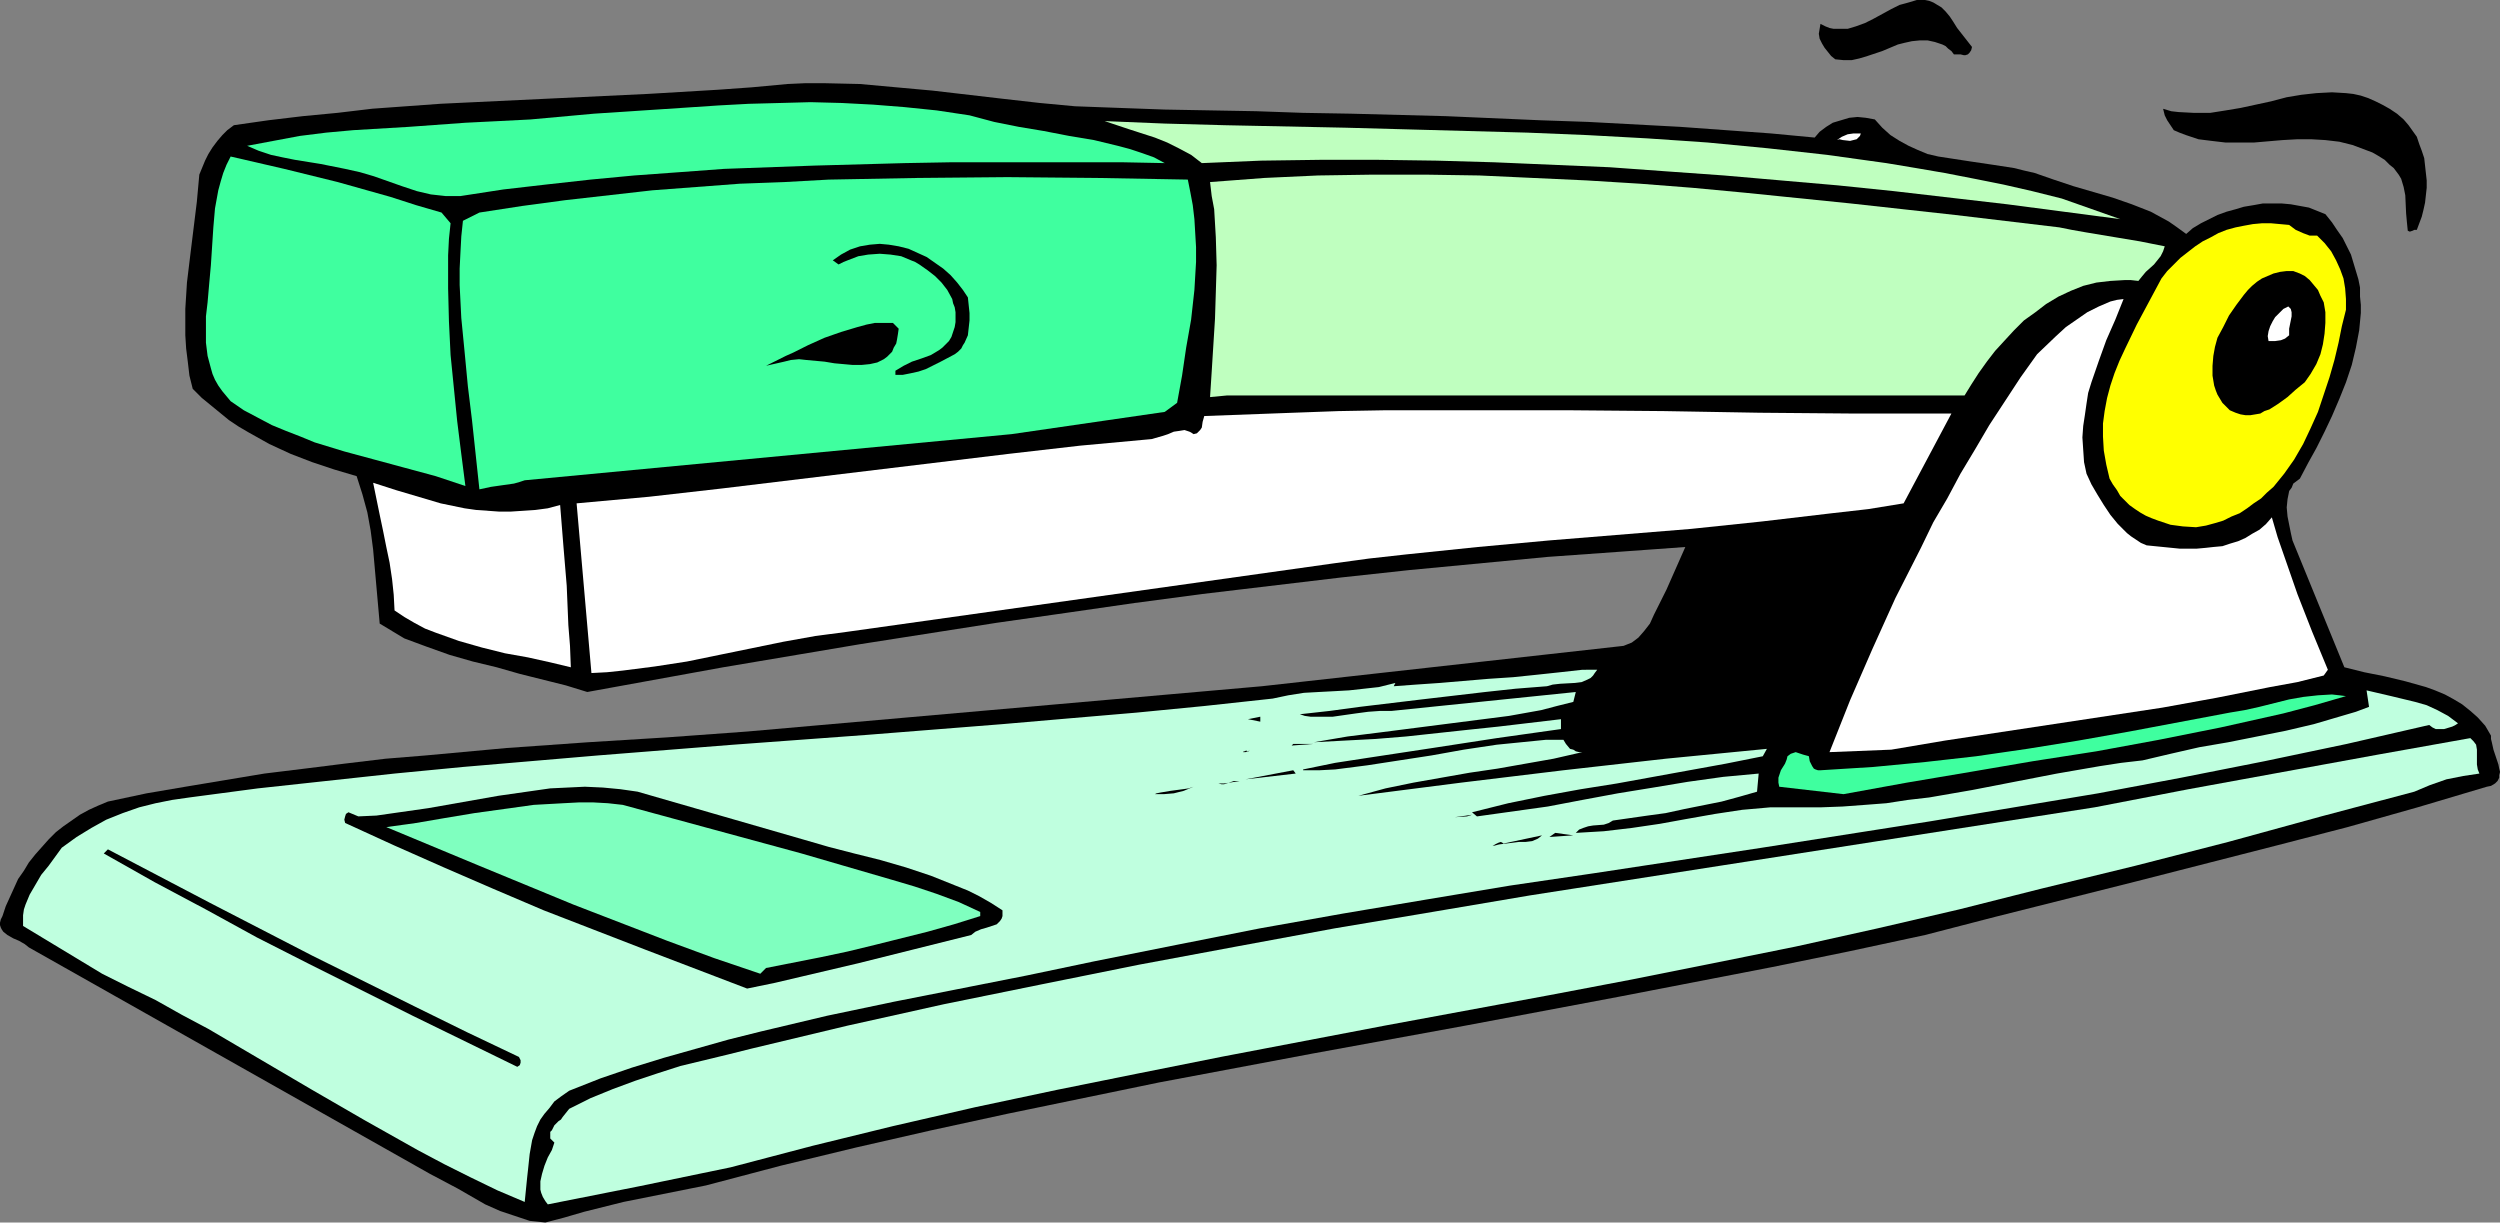 <?xml version="1.0" encoding="UTF-8" standalone="no"?>
<svg
   version="1.0"
   width="129.766mm"
   height="63.457mm"
   id="svg36"
   sodipodi:docname="Stapler - Surprised.wmf"
   xmlns:inkscape="http://www.inkscape.org/namespaces/inkscape"
   xmlns:sodipodi="http://sodipodi.sourceforge.net/DTD/sodipodi-0.dtd"
   xmlns="http://www.w3.org/2000/svg"
   xmlns:svg="http://www.w3.org/2000/svg">
  <rect width="100%" height="100%" fill="#808080" stroke="none"/>
  <sodipodi:namedview
     id="namedview36"
     pagecolor="#ffffff"
     bordercolor="#000000"
     borderopacity="0.25"
     inkscape:showpageshadow="2"
     inkscape:pageopacity="0.0"
     inkscape:pagecheckerboard="0"
     inkscape:deskcolor="#d1d1d1"
     inkscape:document-units="mm" />
  <defs
     id="defs1">
    <pattern
       id="WMFhbasepattern"
       patternUnits="userSpaceOnUse"
       width="6"
       height="6"
       x="0"
       y="0" />
  </defs>
  <path
     style="fill:#000000;fill-opacity:1;fill-rule:evenodd;stroke:none"
     d="m 386.87,9.212 -0.162,0.646 -0.323,0.485 -0.323,0.323 -0.485,0.162 h -0.323 l -0.646,-0.162 h -1.293 l -0.485,-0.646 -0.646,-0.485 -0.485,-0.485 -0.646,-0.323 -1.454,-0.485 -1.454,-0.323 h -1.454 l -1.616,0.162 -1.454,0.323 -1.293,0.323 -3.07,1.293 -2.909,0.97 -1.616,0.485 -1.454,0.323 h -1.616 l -1.616,-0.162 -0.808,-0.646 -0.646,-0.808 -0.646,-0.808 -0.485,-0.808 -0.485,-0.97 -0.162,-0.97 0.162,-0.97 0.162,-0.97 0.97,0.485 0.808,0.323 0.808,0.162 h 0.97 0.808 0.97 l 1.616,-0.485 1.778,-0.646 1.616,-0.808 3.555,-1.939 1.616,-0.808 1.778,-0.485 L 376.043,0 h 0.808 0.808 l 0.808,0.162 0.808,0.323 0.808,0.485 0.808,0.485 0.808,0.808 0.808,0.97 0.646,0.97 0.808,1.293 z"
     id="path1" />
  <path
     style="fill:#000000;fill-opacity:1;fill-rule:evenodd;stroke:none"
     d="m 210.888,20.848 8.726,0.323 8.888,0.323 8.888,0.162 9.05,0.162 9.211,0.323 9.373,0.162 18.584,0.485 18.584,0.808 9.373,0.323 9.05,0.485 9.05,0.485 8.888,0.646 8.888,0.646 8.565,0.808 0.97,-1.131 1.293,-0.97 1.293,-0.808 1.616,-0.485 1.616,-0.485 1.616,-0.162 1.616,0.162 1.778,0.323 1.454,1.616 1.616,1.455 1.778,1.131 1.778,0.97 1.778,0.808 1.939,0.808 2.101,0.485 2.101,0.323 4.202,0.646 4.363,0.646 4.202,0.646 1.939,0.485 2.101,0.485 3.717,1.293 3.878,1.293 7.757,2.263 3.717,1.293 3.717,1.455 1.778,0.97 1.778,0.97 1.616,1.131 1.778,1.293 1.293,-1.131 1.616,-0.97 1.616,-0.808 1.616,-0.808 1.778,-0.646 1.778,-0.485 1.616,-0.485 1.939,-0.323 1.778,-0.323 h 1.778 1.939 l 1.778,0.162 1.778,0.323 1.778,0.323 1.616,0.646 1.616,0.646 1.293,1.616 0.97,1.455 1.131,1.616 0.808,1.616 0.808,1.616 0.485,1.616 0.485,1.616 0.485,1.616 0.323,1.616 v 1.778 l 0.162,1.616 v 1.616 l -0.323,3.394 -0.646,3.394 -0.808,3.394 -1.131,3.394 -1.293,3.232 -1.454,3.394 -1.454,3.071 -1.616,3.232 -1.616,2.909 -1.616,3.071 -0.646,0.485 -0.646,0.485 -0.323,0.808 -0.485,0.646 -0.162,0.808 -0.162,0.808 -0.162,1.616 0.162,1.778 0.323,1.616 0.323,1.616 0.323,1.455 10.181,24.889 3.878,0.97 4.04,0.808 4.04,0.97 4.04,1.131 1.778,0.646 1.939,0.808 1.778,0.97 1.616,0.97 1.616,1.293 1.454,1.293 1.454,1.616 1.131,1.939 v 0.646 l 0.162,0.646 0.323,1.455 0.97,2.909 0.162,0.808 0.162,0.646 -0.162,0.646 v 0.485 l -0.323,0.646 -0.485,0.485 -0.808,0.485 -0.808,0.162 -13.574,4.04 -13.736,3.879 -13.736,3.556 -13.898,3.556 -13.898,3.556 -27.634,6.949 -13.736,3.556 -15.029,3.232 -15.029,3.071 -15.029,2.909 -15.029,2.909 -30.058,5.657 -30.058,5.495 -30.058,5.657 -14.867,3.071 -14.867,3.071 -14.867,3.232 -14.867,3.394 -14.706,3.556 -14.706,3.879 -8.08,1.616 -8.08,1.616 -7.757,1.939 -3.878,1.131 -3.717,0.97 -1.454,-0.162 -1.616,-0.162 -1.454,-0.485 -1.454,-0.485 -2.909,-0.97 -2.909,-1.293 -5.333,-3.071 -2.747,-1.455 -2.747,-1.455 L 5.656,185.859 4.848,185.212 3.717,184.566 2.586,184.081 1.454,183.434 0.646,182.788 0.323,182.303 0.162,181.98 0,181.495 v -0.485 l 0.162,-0.646 0.323,-0.646 0.646,-1.939 L 1.939,176 l 0.808,-1.778 0.808,-1.778 1.131,-1.616 0.97,-1.616 1.293,-1.616 2.586,-2.909 1.454,-1.455 1.454,-1.131 1.616,-1.131 1.616,-1.131 1.778,-0.97 1.778,-0.808 1.939,-0.808 7.595,-1.616 7.595,-1.293 7.757,-1.293 7.757,-1.293 7.918,-0.97 7.757,-0.97 8.08,-0.97 7.918,-0.646 15.837,-1.455 15.998,-1.131 15.675,-0.97 15.514,-1.131 v 0 l 101,-8.889 70.942,-7.919 0.808,-0.323 0.808,-0.323 0.646,-0.485 0.646,-0.485 1.131,-1.293 1.131,-1.455 0.808,-1.778 0.808,-1.616 0.808,-1.616 0.808,-1.616 3.717,-8.404 -13.413,0.97 -13.574,0.97 -13.574,1.293 -13.574,1.293 -13.413,1.455 -13.574,1.616 -13.574,1.616 -13.413,1.778 -13.413,1.939 -13.574,1.939 -26.826,4.202 -26.826,4.525 -26.664,4.848 -4.202,-1.293 -4.525,-1.131 -4.525,-1.131 -4.525,-1.293 -4.686,-1.131 -4.525,-1.293 -4.525,-1.616 -4.363,-1.616 -4.848,-2.909 -0.646,-7.273 -0.646,-7.273 -0.485,-3.717 -0.646,-3.556 -0.97,-3.556 -1.131,-3.556 -4.363,-1.293 -4.363,-1.455 -4.202,-1.616 -4.202,-1.939 -4.04,-2.263 -1.939,-1.131 -1.939,-1.293 -1.778,-1.455 -1.778,-1.455 -1.778,-1.455 -1.778,-1.778 -0.646,-2.586 -0.323,-2.747 -0.323,-2.586 -0.162,-2.586 v -2.586 -2.586 l 0.323,-5.172 0.646,-5.333 1.293,-10.505 0.485,-5.333 1.131,-2.747 0.646,-1.293 0.808,-1.293 0.97,-1.293 0.97,-1.131 0.97,-0.97 1.293,-0.97 6.787,-0.97 6.787,-0.808 6.787,-0.646 6.787,-0.808 13.413,-0.97 13.574,-0.646 13.574,-0.646 13.574,-0.646 13.574,-0.808 6.787,-0.485 6.949,-0.646 3.555,-0.162 h 3.555 l 7.11,0.162 7.11,0.646 7.11,0.646 6.949,0.808 6.949,0.808 7.11,0.808 z"
     id="path2" />
  <path
     style="fill:#000000;fill-opacity:1;fill-rule:evenodd;stroke:none"
     d="m 471.548,23.434 0.97,1.131 0.808,1.131 0.808,1.131 0.485,1.455 0.485,1.293 0.485,1.455 0.162,1.455 0.162,1.455 0.162,1.455 v 1.455 l -0.162,1.455 -0.162,1.455 -0.323,1.455 -0.323,1.293 -0.485,1.293 -0.485,1.293 h -0.485 l -0.323,0.162 -0.485,0.162 h -0.162 l -0.323,-0.162 -0.162,-1.616 -0.162,-1.778 -0.162,-3.556 -0.323,-1.616 -0.485,-1.616 -0.485,-0.808 -0.485,-0.646 -0.485,-0.646 -0.808,-0.646 -0.97,-0.97 -1.293,-0.808 -1.131,-0.646 -1.293,-0.485 -1.293,-0.485 -1.293,-0.485 -2.586,-0.646 -2.747,-0.323 -2.747,-0.162 h -2.747 l -2.909,0.162 -5.656,0.485 h -2.747 -2.747 l -2.747,-0.323 -2.586,-0.323 -2.424,-0.808 -1.293,-0.485 -1.131,-0.485 -0.646,-0.97 -0.646,-0.97 -0.485,-0.97 -0.323,-1.293 1.616,0.485 1.454,0.162 3.07,0.162 h 3.07 l 3.07,-0.485 2.909,-0.485 5.979,-1.293 3.07,-0.808 2.909,-0.485 2.909,-0.323 3.07,-0.162 2.747,0.162 1.454,0.162 1.454,0.323 1.454,0.485 1.454,0.646 1.293,0.646 1.454,0.808 1.454,0.97 z"
     id="path3" />
  <path
     style="fill:#3fff9f;fill-opacity:1;fill-rule:evenodd;stroke:none"
     d="m 228.502,32 -8.08,-0.162 h -8.403 -17.13 -8.565 L 177.437,32 l -17.614,0.485 -8.888,0.323 -8.888,0.323 -8.726,0.646 -8.888,0.646 -8.565,0.808 -8.726,0.97 -8.403,0.97 -8.403,1.293 H 88.88 87.426 L 85.971,38.303 84.517,38.141 81.77,37.495 78.861,36.525 73.366,34.586 70.619,33.778 l -2.909,-0.646 -4.848,-0.97 -5.01,-0.808 -2.424,-0.485 -2.262,-0.485 -2.424,-0.808 -2.262,-0.97 5.171,-0.97 5.171,-0.97 5.171,-0.646 5.333,-0.485 10.827,-0.646 11.15,-0.808 6.464,-0.323 6.302,-0.323 12.443,-1.131 12.282,-0.808 12.12,-0.808 5.979,-0.323 6.141,-0.162 5.979,-0.162 6.141,0.162 6.141,0.323 6.141,0.485 6.302,0.646 6.464,0.97 4.848,1.293 4.848,0.97 4.848,0.808 5.01,0.97 4.848,0.808 4.686,1.131 2.424,0.646 2.424,0.808 2.262,0.808 z"
     id="path4" />
  <path
     style="fill:#bfffbf;fill-opacity:1;fill-rule:evenodd;stroke:none"
     d="M 404.484,38.949 415.958,42.99 393.819,40.081 371.518,37.495 360.529,36.364 349.379,35.394 338.228,34.424 326.916,33.616 315.766,32.808 304.454,32.323 293.142,31.838 281.83,31.515 270.356,31.354 H 259.045 L 247.409,31.515 235.774,32 l -2.101,-1.616 -2.424,-1.293 -2.262,-1.131 -2.424,-0.97 -5.01,-1.616 -4.848,-1.616 11.797,0.485 11.797,0.323 23.594,0.485 23.755,0.646 11.958,0.323 11.797,0.485 11.797,0.646 11.797,0.808 11.797,1.131 11.635,1.293 L 370.064,32 l 5.818,0.97 5.656,0.97 5.818,1.131 5.656,1.131 5.656,1.293 z"
     id="path5" />
  <path
     style="fill:#ffffff;fill-opacity:1;fill-rule:evenodd;stroke:none"
     d="m 365.054,26.182 -0.162,0.485 -0.162,0.162 -0.485,0.485 -0.646,0.162 -0.646,0.162 -1.454,-0.162 -0.646,-0.162 -0.485,0.162 0.97,-0.646 1.131,-0.485 1.131,-0.162 z"
     id="path6" />
  <path
     style="fill:#3fff9f;fill-opacity:1;fill-rule:evenodd;stroke:none"
     d="m 86.618,41.697 1.778,2.101 -0.323,3.071 -0.162,3.232 v 6.465 l 0.162,6.465 0.323,6.626 0.646,6.465 0.646,6.465 0.808,6.465 0.808,6.303 L 85.486,93.414 79.507,91.798 73.528,90.182 67.549,88.566 61.731,86.788 58.984,85.657 56.075,84.525 53.328,83.394 50.581,81.939 47.834,80.485 45.248,78.707 44.44,77.737 l -0.808,-0.97 -0.808,-1.131 -0.646,-1.131 -0.485,-1.131 -0.323,-1.131 -0.646,-2.424 -0.323,-2.586 v -2.586 -2.586 l 0.323,-2.747 0.323,-3.717 0.323,-3.556 0.485,-7.434 0.323,-3.717 0.646,-3.556 0.485,-1.778 0.485,-1.616 0.646,-1.616 0.808,-1.616 10.504,2.424 10.504,2.586 10.342,2.909 5.01,1.616 z"
     id="path7" />
  <path
     style="fill:#bfffbf;fill-opacity:1;fill-rule:evenodd;stroke:none"
     d="m 424.684,48.323 -0.323,0.97 -0.485,0.97 -0.646,0.808 -0.646,0.808 -1.616,1.455 -0.808,0.97 -0.646,0.808 -1.454,-0.162 h -1.293 l -2.747,0.162 -2.747,0.323 -2.586,0.646 -2.424,0.97 -2.424,1.131 -2.424,1.455 -2.101,1.616 -2.262,1.616 -1.939,1.939 -1.939,2.101 -1.778,1.939 -1.616,2.101 -1.616,2.263 -1.454,2.263 -1.293,2.101 h -46.864 -97.768 l -3.394,0.323 0.323,-5.01 0.323,-5.172 0.323,-5.172 0.162,-5.172 0.162,-5.333 -0.162,-5.495 -0.323,-5.495 -0.485,-2.586 -0.323,-2.747 10.666,-0.808 10.504,-0.485 10.666,-0.162 h 10.504 l 10.504,0.162 10.504,0.485 10.504,0.485 10.504,0.646 10.342,0.808 10.342,0.97 20.685,2.101 20.523,2.263 20.362,2.424 2.424,0.485 2.747,0.485 10.666,1.778 2.424,0.485 z"
     id="path8" />
  <path
     style="fill:#3fff9f;fill-opacity:1;fill-rule:evenodd;stroke:none"
     d="m 233.027,35.232 0.485,2.424 0.485,2.586 0.323,2.747 0.162,2.747 0.162,2.747 v 2.909 l -0.323,5.495 -0.646,5.818 -0.97,5.495 -0.808,5.495 -0.97,5.333 -2.424,1.778 -30.058,4.364 -95.505,9.051 -0.97,0.323 -1.131,0.323 -2.262,0.323 -1.131,0.162 -1.131,0.162 L 94.051,96 92.597,82.424 l -0.808,-6.626 -0.646,-6.788 -0.646,-6.626 -0.323,-6.465 v -3.232 l 0.162,-3.232 0.162,-3.071 0.323,-3.071 3.232,-1.616 8.403,-1.293 8.403,-1.131 8.565,-0.97 8.565,-0.97 8.565,-0.646 8.565,-0.646 8.726,-0.323 8.726,-0.485 8.726,-0.162 8.726,-0.162 17.614,-0.162 17.614,0.162 z"
     id="path9" />
  <path
     style="fill:#ffff00;fill-opacity:1;fill-rule:evenodd;stroke:none"
     d="m 454.58,46.222 1.454,1.455 1.293,1.616 0.97,1.778 0.808,1.778 0.646,1.778 0.323,1.939 0.162,2.101 v 2.101 L 459.428,64 l -0.646,3.232 -0.808,3.394 -0.97,3.394 -1.131,3.394 -1.131,3.394 -1.454,3.232 -1.454,3.071 -1.778,3.071 -1.939,2.747 -2.101,2.586 -1.293,1.131 -1.131,1.131 -1.454,0.97 -1.293,0.97 -1.454,0.97 -1.616,0.646 -1.616,0.808 -1.616,0.485 -1.778,0.485 -1.939,0.323 -2.586,-0.162 -2.424,-0.323 -2.424,-0.808 -1.293,-0.485 -1.131,-0.485 -1.131,-0.646 -0.97,-0.646 -1.131,-0.808 -0.808,-0.808 -0.97,-0.97 -0.646,-1.131 -0.808,-1.131 -0.646,-1.131 -0.646,-2.747 -0.485,-2.747 -0.162,-2.747 v -2.586 l 0.323,-2.424 0.485,-2.586 0.646,-2.424 0.808,-2.424 0.97,-2.424 1.131,-2.424 2.262,-4.687 2.424,-4.525 2.424,-4.525 1.131,-1.455 1.293,-1.293 1.293,-1.293 1.454,-1.131 1.454,-1.131 1.454,-0.97 1.616,-0.808 1.454,-0.808 1.616,-0.646 1.778,-0.485 1.616,-0.323 1.778,-0.323 1.778,-0.162 h 1.778 l 1.778,0.162 1.778,0.162 1.293,0.97 1.454,0.646 1.293,0.485 z"
     id="path10" />
  <path
     style="fill:#000000;fill-opacity:1;fill-rule:evenodd;stroke:none"
     d="m 189.88,58.343 0.323,3.071 v 1.455 l -0.162,1.455 -0.162,1.455 -0.646,1.455 -0.323,0.485 -0.323,0.646 -0.646,0.646 -0.646,0.485 -2.747,1.455 -2.909,1.455 -1.454,0.485 -1.454,0.323 -1.616,0.323 h -1.454 v -0.808 l 1.616,-0.97 1.616,-0.808 1.939,-0.646 1.778,-0.646 1.616,-0.97 0.646,-0.485 0.646,-0.646 0.646,-0.646 0.485,-0.808 0.323,-0.97 0.323,-0.97 0.162,-0.97 v -0.97 -0.97 l -0.162,-0.97 -0.323,-0.808 -0.162,-0.808 -0.97,-1.778 -1.131,-1.455 -1.293,-1.293 -1.454,-1.131 -1.616,-1.131 -0.808,-0.485 -0.808,-0.323 -1.939,-0.808 -2.101,-0.323 -2.101,-0.162 -2.262,0.162 -1.939,0.323 -2.101,0.808 -0.808,0.323 -0.97,0.485 -1.131,-0.808 1.616,-1.131 1.778,-0.97 1.939,-0.646 L 170.649,48 172.589,47.838 174.366,48 l 1.939,0.323 1.939,0.485 1.778,0.808 1.778,0.808 1.616,1.131 1.616,1.131 1.454,1.293 1.293,1.455 1.131,1.455 z"
     id="path11" />
  <path
     style="fill:#000000;fill-opacity:1;fill-rule:evenodd;stroke:none"
     d="m 455.873,59.313 0.323,1.939 v 2.101 l -0.162,2.101 -0.323,2.101 -0.485,1.939 -0.808,1.939 -1.131,1.939 -1.131,1.616 -1.778,1.455 -1.616,1.455 -1.778,1.293 -1.778,1.131 -0.97,0.323 -0.808,0.485 -0.97,0.162 -0.97,0.162 h -0.97 l -0.97,-0.162 -0.97,-0.323 -1.131,-0.485 -0.646,-0.646 -0.808,-0.808 -0.485,-0.808 -0.485,-0.808 -0.323,-0.808 -0.323,-0.97 -0.323,-1.939 v -1.939 l 0.162,-1.939 0.323,-1.778 0.485,-1.778 1.131,-2.101 1.131,-2.263 1.454,-2.101 1.454,-1.939 0.808,-0.97 0.808,-0.808 0.97,-0.808 0.97,-0.646 1.131,-0.485 1.131,-0.485 1.293,-0.323 1.293,-0.162 h 1.293 l 1.293,0.485 0.97,0.485 0.97,0.808 0.808,0.97 0.808,0.97 0.485,1.131 z"
     id="path12" />
  <path
     style="fill:#ffffff;fill-opacity:1;fill-rule:evenodd;stroke:none"
     d="m 416.604,58.667 -1.616,4.04 -1.778,4.04 -1.454,4.04 -1.454,4.202 -0.646,2.101 -0.323,2.101 -0.323,2.263 -0.323,2.101 -0.162,2.263 0.162,2.424 0.162,2.424 0.485,2.263 0.97,2.101 1.131,1.939 1.293,2.101 1.293,1.939 1.454,1.778 1.778,1.778 0.808,0.646 0.97,0.646 0.97,0.646 1.131,0.485 3.232,0.323 3.232,0.323 h 3.394 l 1.778,-0.162 1.454,-0.162 1.778,-0.162 1.454,-0.485 1.616,-0.485 1.454,-0.646 1.293,-0.808 1.454,-0.808 1.293,-1.131 1.131,-1.293 1.131,3.879 1.293,3.717 2.586,7.434 2.909,7.434 3.07,7.434 -0.808,1.131 -5.171,1.293 -5.333,0.97 -10.504,2.101 -10.666,1.939 -10.666,1.616 -10.666,1.616 -10.666,1.616 -10.666,1.616 -10.504,1.778 -12.12,0.485 4.04,-10.182 4.363,-10.02 4.525,-10.02 5.01,-9.859 2.424,-5.01 2.747,-4.687 2.586,-4.848 2.909,-4.848 2.747,-4.687 3.07,-4.687 3.07,-4.687 3.232,-4.525 3.717,-3.556 1.939,-1.778 2.101,-1.455 2.101,-1.455 2.262,-1.131 2.262,-0.97 1.293,-0.323 z"
     id="path13" />
  <path
     style="fill:#ffffff;fill-opacity:1;fill-rule:evenodd;stroke:none"
     d="m 449.086,65.778 -0.808,0.646 -0.808,0.323 -1.131,0.162 h -0.646 -0.646 l -0.162,-0.97 0.162,-0.97 L 445.369,64 l 0.485,-0.97 0.485,-0.808 0.808,-0.808 0.808,-0.808 0.97,-0.485 0.162,0.162 0.323,0.323 0.162,0.646 v 0.808 l -0.323,1.616 -0.162,0.808 v 0.646 z"
     id="path14" />
  <path
     style="fill:#000000;fill-opacity:1;fill-rule:evenodd;stroke:none"
     d="m 176.305,64.485 -0.162,1.131 -0.162,0.97 -0.162,0.808 -0.485,0.808 -0.323,0.808 -0.485,0.485 -0.485,0.485 -0.646,0.485 -1.293,0.646 -1.454,0.323 -1.616,0.162 h -1.778 l -3.555,-0.323 -1.939,-0.323 -3.555,-0.323 -1.454,-0.162 -1.616,0.162 -1.293,0.323 -3.555,0.808 2.586,-1.293 1.293,-0.646 1.454,-0.646 2.909,-1.455 3.232,-1.455 3.232,-1.131 3.232,-0.97 1.778,-0.485 1.616,-0.323 h 1.778 1.778 z"
     id="path15" />
  <path
     style="fill:#ffffff;fill-opacity:1;fill-rule:evenodd;stroke:none"
     d="m 382.83,81.131 -9.373,17.616 -6.949,1.131 -7.11,0.808 -13.736,1.616 -13.898,1.455 -13.898,1.131 -13.898,1.131 -14.059,1.293 -14.059,1.455 -7.272,0.808 -7.11,0.97 -95.344,13.414 -6.141,0.808 -6.302,1.131 -12.605,2.586 -6.302,1.293 -6.302,0.97 -6.302,0.808 -3.07,0.323 -3.07,0.162 -2.909,-33.293 14.221,-1.293 14.221,-1.616 28.118,-3.394 28.118,-3.394 14.059,-1.616 14.059,-1.293 1.131,-0.323 1.131,-0.323 0.97,-0.323 1.131,-0.485 1.131,-0.162 0.97,-0.162 0.97,0.323 0.323,0.162 0.485,0.323 0.646,-0.162 0.323,-0.323 0.323,-0.323 0.323,-0.485 0.162,-1.131 0.323,-1.131 8.726,-0.323 8.726,-0.323 8.888,-0.323 9.05,-0.162 h 18.099 18.261 l 18.422,0.162 18.746,0.323 18.907,0.162 z"
     id="path16" />
  <path
     style="fill:#ffffff;fill-opacity:1;fill-rule:evenodd;stroke:none"
     d="m 109.888,99.071 0.323,4.04 0.323,4.04 0.646,7.758 0.323,7.758 0.323,4.04 0.162,4.202 -4.04,-0.97 -4.363,-0.97 -4.525,-0.808 -4.525,-1.131 -4.525,-1.293 -4.525,-1.616 -2.101,-0.808 -2.101,-1.131 -1.939,-1.131 -1.939,-1.293 -0.162,-3.071 -0.323,-3.071 -0.485,-3.232 -0.646,-3.071 -0.646,-3.232 -0.646,-3.071 -1.293,-6.303 4.525,1.455 4.363,1.293 4.363,1.293 4.686,0.97 2.262,0.323 2.262,0.162 2.262,0.162 h 2.262 l 2.424,-0.162 2.424,-0.162 2.424,-0.323 z"
     id="path17" />
  <path
     style="fill:#bfffdf;fill-opacity:1;fill-rule:evenodd;stroke:none"
     d="m 313.342,131.394 -0.485,0.646 -0.323,0.485 -0.485,0.485 -0.646,0.323 -1.131,0.485 -1.293,0.162 -2.909,0.162 -1.454,0.162 -1.131,0.323 -6.141,0.485 -5.979,0.646 -12.443,1.455 -12.12,1.455 -5.979,0.808 -5.818,0.646 0.97,0.323 1.131,0.162 h 2.101 2.262 l 2.262,-0.323 2.262,-0.323 2.424,-0.323 2.262,-0.162 h 2.262 l 36.198,-3.717 -0.485,1.939 -3.232,0.808 -3.07,0.808 -6.302,1.131 -6.302,0.808 -6.302,0.808 -6.302,0.808 -6.302,0.808 -6.464,0.808 -6.626,1.131 5.979,-0.323 6.141,-0.323 5.979,-0.485 5.979,-0.646 5.979,-0.646 6.141,-0.646 12.282,-1.455 v 1.939 l -12.605,1.778 -12.605,1.939 -12.766,1.939 -6.302,0.97 -6.302,1.293 v 0.162 h 3.232 l 3.07,-0.162 6.302,-0.808 6.302,-0.97 6.302,-0.97 6.302,-1.131 6.464,-0.97 3.232,-0.323 3.232,-0.323 3.232,-0.323 h 3.394 l 0.485,0.808 0.808,0.97 0.646,0.162 0.485,0.323 0.646,0.162 h 0.646 l -5.656,1.293 -5.494,0.97 -5.494,0.97 -5.494,0.808 -5.494,0.97 -5.494,0.97 -5.494,1.131 -5.333,1.455 20.2,-2.586 20.038,-2.424 20.038,-2.263 19.877,-1.939 -0.808,1.455 -7.272,1.455 -7.11,1.293 -14.221,2.586 -7.11,1.131 -7.11,1.293 -7.11,1.455 -7.11,1.778 0.97,0.808 6.949,-0.97 6.949,-0.97 6.787,-1.293 6.949,-1.293 6.949,-1.131 6.787,-1.131 6.949,-0.97 6.949,-0.646 -0.323,3.556 -3.394,0.97 -3.555,0.97 -7.272,1.455 -3.717,0.808 -3.555,0.485 -3.394,0.485 -3.394,0.485 -0.808,0.485 -0.97,0.323 -2.101,0.162 -0.97,0.162 -0.97,0.323 -0.808,0.323 -0.646,0.646 2.747,-0.162 2.747,-0.162 5.494,-0.646 5.494,-0.808 5.333,-0.97 5.494,-0.97 5.333,-0.808 5.494,-0.485 h 2.747 2.747 4.363 l 4.363,-0.162 4.363,-0.323 4.202,-0.323 4.202,-0.646 4.202,-0.485 8.403,-1.455 16.645,-3.232 8.403,-1.455 4.202,-0.646 4.202,-0.485 5.494,-1.293 5.656,-1.293 5.656,-0.97 5.656,-1.131 5.656,-1.131 5.494,-1.293 5.494,-1.616 2.747,-0.808 2.586,-0.97 -0.485,-3.232 4.848,1.131 4.686,1.131 2.262,0.646 2.101,0.97 2.101,1.131 1.939,1.455 -0.485,0.323 -0.646,0.323 -1.616,0.485 h -0.808 -0.808 l -0.646,-0.323 -0.646,-0.485 -16.16,3.717 -16.16,3.394 -16.322,3.232 -16.322,3.071 -16.483,2.747 -16.483,2.747 -32.966,5.172 -32.966,5.01 -16.483,2.424 -16.483,2.747 -16.322,2.747 -16.322,2.909 -16.322,3.232 -16.16,3.232 -13.09,2.747 -13.09,2.586 -13.09,2.586 -13.09,2.747 -12.928,3.071 -6.464,1.616 -6.302,1.778 -6.302,1.778 -6.302,1.939 -6.141,2.101 -6.141,2.424 -1.616,1.131 -1.293,0.97 -0.97,1.293 -0.97,1.131 -0.808,1.131 -0.646,1.293 -0.485,1.293 -0.485,1.455 -0.485,2.747 -0.323,3.071 -0.162,1.455 -0.162,1.616 -0.323,3.232 -5.333,-2.263 -5.333,-2.586 -5.171,-2.586 -5.171,-2.747 -10.342,-5.818 -10.342,-5.98 -10.181,-5.98 -10.181,-5.98 -5.171,-2.747 -5.171,-2.909 -5.333,-2.586 -5.171,-2.586 -15.514,-9.374 v -0.97 -1.131 l 0.162,-1.131 0.323,-0.97 0.808,-1.939 1.131,-1.939 1.131,-1.939 1.454,-1.778 1.293,-1.778 1.293,-1.778 2.909,-2.101 2.909,-1.778 2.909,-1.616 3.232,-1.293 3.232,-1.131 3.232,-0.808 3.232,-0.646 3.394,-0.485 13.413,-1.778 13.413,-1.455 13.413,-1.455 13.413,-1.293 13.251,-1.131 13.251,-1.131 26.502,-2.101 26.341,-1.939 26.502,-2.101 13.09,-1.131 13.251,-1.131 13.251,-1.293 13.413,-1.455 3.07,-0.646 3.07,-0.485 2.909,-0.162 3.07,-0.162 2.909,-0.162 2.909,-0.323 2.909,-0.323 3.232,-0.808 -0.323,0.646 4.363,-0.323 4.686,-0.323 9.534,-0.808 4.848,-0.323 4.686,-0.485 4.525,-0.485 4.363,-0.485 z"
     id="path18" />
  <path
     style="fill:#3fff9f;fill-opacity:1;fill-rule:evenodd;stroke:none"
     d="m 460.236,136.566 -6.141,1.778 -6.141,1.616 -12.282,2.747 -12.12,2.424 -12.282,2.263 -12.443,1.939 -12.282,2.101 -12.443,2.101 -12.443,2.263 -12.605,-1.455 -0.162,-0.808 v -0.97 l 0.485,-1.455 0.808,-1.293 0.323,-0.808 0.162,-0.646 0.646,-0.485 0.485,-0.162 0.485,-0.162 0.485,0.162 0.485,0.162 0.485,0.162 1.131,0.323 0.162,0.97 0.485,0.97 0.323,0.485 0.323,0.162 0.485,0.162 h 0.485 l 10.342,-0.646 10.181,-0.97 10.019,-1.131 10.019,-1.455 10.019,-1.616 10.019,-1.778 19.715,-3.717 2.909,-0.485 2.909,-0.646 5.818,-1.455 2.747,-0.485 2.909,-0.323 2.747,-0.162 1.454,0.162 z"
     id="path19" />
  <path
     style="fill:#000000;fill-opacity:1;fill-rule:evenodd;stroke:none"
     d="m 244.824,141.091 2.424,-0.485 v 0.97 z"
     id="path20" />
  <path
     style="fill:#000000;fill-opacity:1;fill-rule:evenodd;stroke:none"
     d="m 250.157,140.606 h 2.262 z"
     id="path21" />
  <path
     style="fill:#000000;fill-opacity:1;fill-rule:evenodd;stroke:none"
     d="m 238.198,141.576 h 4.686 z"
     id="path22" />
  <path
     style="fill:#bfffdf;fill-opacity:1;fill-rule:evenodd;stroke:none"
     d="m 486.415,151.758 -3.232,0.485 -3.232,0.646 -3.232,1.131 -3.07,1.293 -18.261,4.848 -18.261,5.01 -18.261,4.687 -18.584,4.525 -15.998,4.04 -15.998,3.717 -15.998,3.556 -15.998,3.232 -16.16,3.232 -16.16,3.071 -32.32,5.98 -32.158,6.141 -16.16,3.232 -15.998,3.232 -15.998,3.394 -16.16,3.717 -15.837,3.879 -15.998,4.202 -17.938,3.717 -17.938,3.556 -0.485,-0.646 -0.485,-0.808 -0.323,-0.808 -0.162,-0.646 v -0.808 -0.808 l 0.323,-1.455 0.485,-1.616 0.646,-1.616 0.808,-1.455 0.485,-1.455 -0.485,-0.485 -0.323,-0.323 v -0.485 -0.485 -0.323 l 0.323,-0.323 0.485,-0.97 0.808,-0.808 0.485,-0.323 0.323,-0.485 0.646,-0.808 0.646,-0.808 4.202,-2.101 4.363,-1.778 4.363,-1.616 4.363,-1.455 4.525,-1.455 4.686,-1.131 4.686,-1.131 4.525,-1.131 18.907,-4.525 18.907,-4.202 19.069,-3.879 19.23,-3.879 19.069,-3.556 19.23,-3.556 19.23,-3.232 19.069,-3.232 110.857,-17.293 9.211,-1.778 9.211,-1.778 18.584,-3.394 18.584,-3.394 9.05,-1.616 9.05,-1.616 0.323,0.323 0.323,0.323 0.485,0.646 0.162,0.97 v 0.97 1.939 l 0.162,0.97 z"
     id="path23" />
  <path
     style="fill:#000000;fill-opacity:1;fill-rule:evenodd;stroke:none"
     d="m 253.389,146.263 0.323,-0.323 h 4.04 z"
     id="path24" />
  <path
     style="fill:#000000;fill-opacity:1;fill-rule:evenodd;stroke:none"
     d="m 245.147,147.071 -0.162,0.323 h -0.162 l -0.485,0.162 h -0.485 -0.323 0.162 0.162 l 0.162,-0.162 h 0.162 l 0.323,-0.162 0.162,0.162 0.162,0.162 z"
     id="path25" />
  <path
     style="fill:#000000;fill-opacity:1;fill-rule:evenodd;stroke:none"
     d="m 232.704,148.848 h 1.939 z"
     id="path26" />
  <path
     style="fill:#000000;fill-opacity:1;fill-rule:evenodd;stroke:none"
     d="m 244.339,152.889 9.373,-1.778 0.485,0.646 z"
     id="path27" />
  <path
     style="fill:#000000;fill-opacity:1;fill-rule:evenodd;stroke:none"
     d="m 243.208,153.212 -0.97,0.162 -0.97,0.162 -1.131,0.162 h -1.131 l 0.646,0.162 h 0.485 l 0.97,-0.323 0.97,-0.323 h 0.485 z"
     id="path28" />
  <path
     style="fill:#000000;fill-opacity:1;fill-rule:evenodd;stroke:none"
     d="m 157.56,164.687 5.01,1.455 5.01,1.293 5.171,1.293 5.01,1.455 4.848,1.616 4.848,1.939 2.424,0.97 2.262,1.131 2.262,1.293 2.262,1.455 v 0.646 0.485 l -0.162,0.485 -0.323,0.485 -0.646,0.646 -0.97,0.323 -0.97,0.323 -1.131,0.323 -1.131,0.485 -0.808,0.646 -10.989,2.747 -10.989,2.747 -10.989,2.586 -5.494,1.293 -5.494,1.131 -19.877,-7.596 -10.019,-3.879 -10.019,-3.879 -9.858,-4.202 -9.696,-4.202 -9.858,-4.364 -9.534,-4.364 -0.162,-0.646 0.162,-0.646 0.162,-0.485 0.485,-0.323 1.939,0.808 3.555,-0.162 3.394,-0.485 6.787,-0.97 13.736,-2.424 6.787,-0.97 3.394,-0.485 3.394,-0.162 3.394,-0.162 3.555,0.162 3.394,0.323 3.394,0.485 z"
     id="path29" />
  <path
     style="fill:#000000;fill-opacity:1;fill-rule:evenodd;stroke:none"
     d="m 235.774,154.02 h 2.101 z"
     id="path30" />
  <path
     style="fill:#000000;fill-opacity:1;fill-rule:evenodd;stroke:none"
     d="m 234.158,154.343 -1.939,0.808 -1.939,0.485 -1.939,0.162 h -1.778 l 0.323,-0.162 0.808,-0.162 0.97,-0.162 0.97,-0.162 2.424,-0.323 1.131,-0.162 z"
     id="path31" />
  <path
     style="fill:#7fffbf;fill-opacity:1;fill-rule:evenodd;stroke:none"
     d="m 157.237,167.434 8.888,2.586 8.888,2.586 4.363,1.293 4.363,1.455 4.363,1.616 4.202,1.939 v 0.808 l -5.171,1.616 -5.171,1.455 -10.342,2.586 -5.333,1.293 -5.333,1.131 -10.666,2.101 -1.131,1.131 -9.05,-3.071 -9.211,-3.394 -9.211,-3.556 -9.211,-3.556 -18.422,-7.596 -18.261,-7.596 5.818,-0.808 5.656,-0.97 5.818,-0.97 5.818,-0.808 5.818,-0.808 5.818,-0.323 3.07,-0.162 h 2.747 l 2.909,0.162 2.909,0.323 z"
     id="path32" />
  <path
     style="fill:#000000;fill-opacity:1;fill-rule:evenodd;stroke:none"
     d="m 288.779,159.838 -0.485,0.162 -0.485,0.162 -2.424,0.162 -1.131,0.162 2.262,-0.323 z"
     id="path33" />
  <path
     style="fill:#000000;fill-opacity:1;fill-rule:evenodd;stroke:none"
     d="m 303.969,164.202 1.131,-0.808 3.555,0.485 z"
     id="path34" />
  <path
     style="fill:#000000;fill-opacity:1;fill-rule:evenodd;stroke:none"
     d="m 292.819,165.98 0.485,-0.323 0.646,-0.323 0.485,-0.162 0.323,0.162 0.162,0.162 7.595,-1.616 -0.808,0.646 -1.131,0.485 -1.293,0.162 h -1.293 l -1.293,0.162 -1.293,0.162 -1.293,0.162 z"
     id="path35" />
  <path
     style="fill:#000000;fill-opacity:1;fill-rule:evenodd;stroke:none"
     d="M 101.808,207.354 102.131,208 v 0.485 l -0.162,0.485 -0.485,0.323 -20.523,-10.02 -20.362,-10.182 -10.181,-5.172 -10.019,-5.495 -10.019,-5.333 -10.019,-5.657 0.808,-0.808 20.038,10.505 20.038,10.343 20.2,10.02 10.181,5.01 z"
     id="path36" />
</svg>
